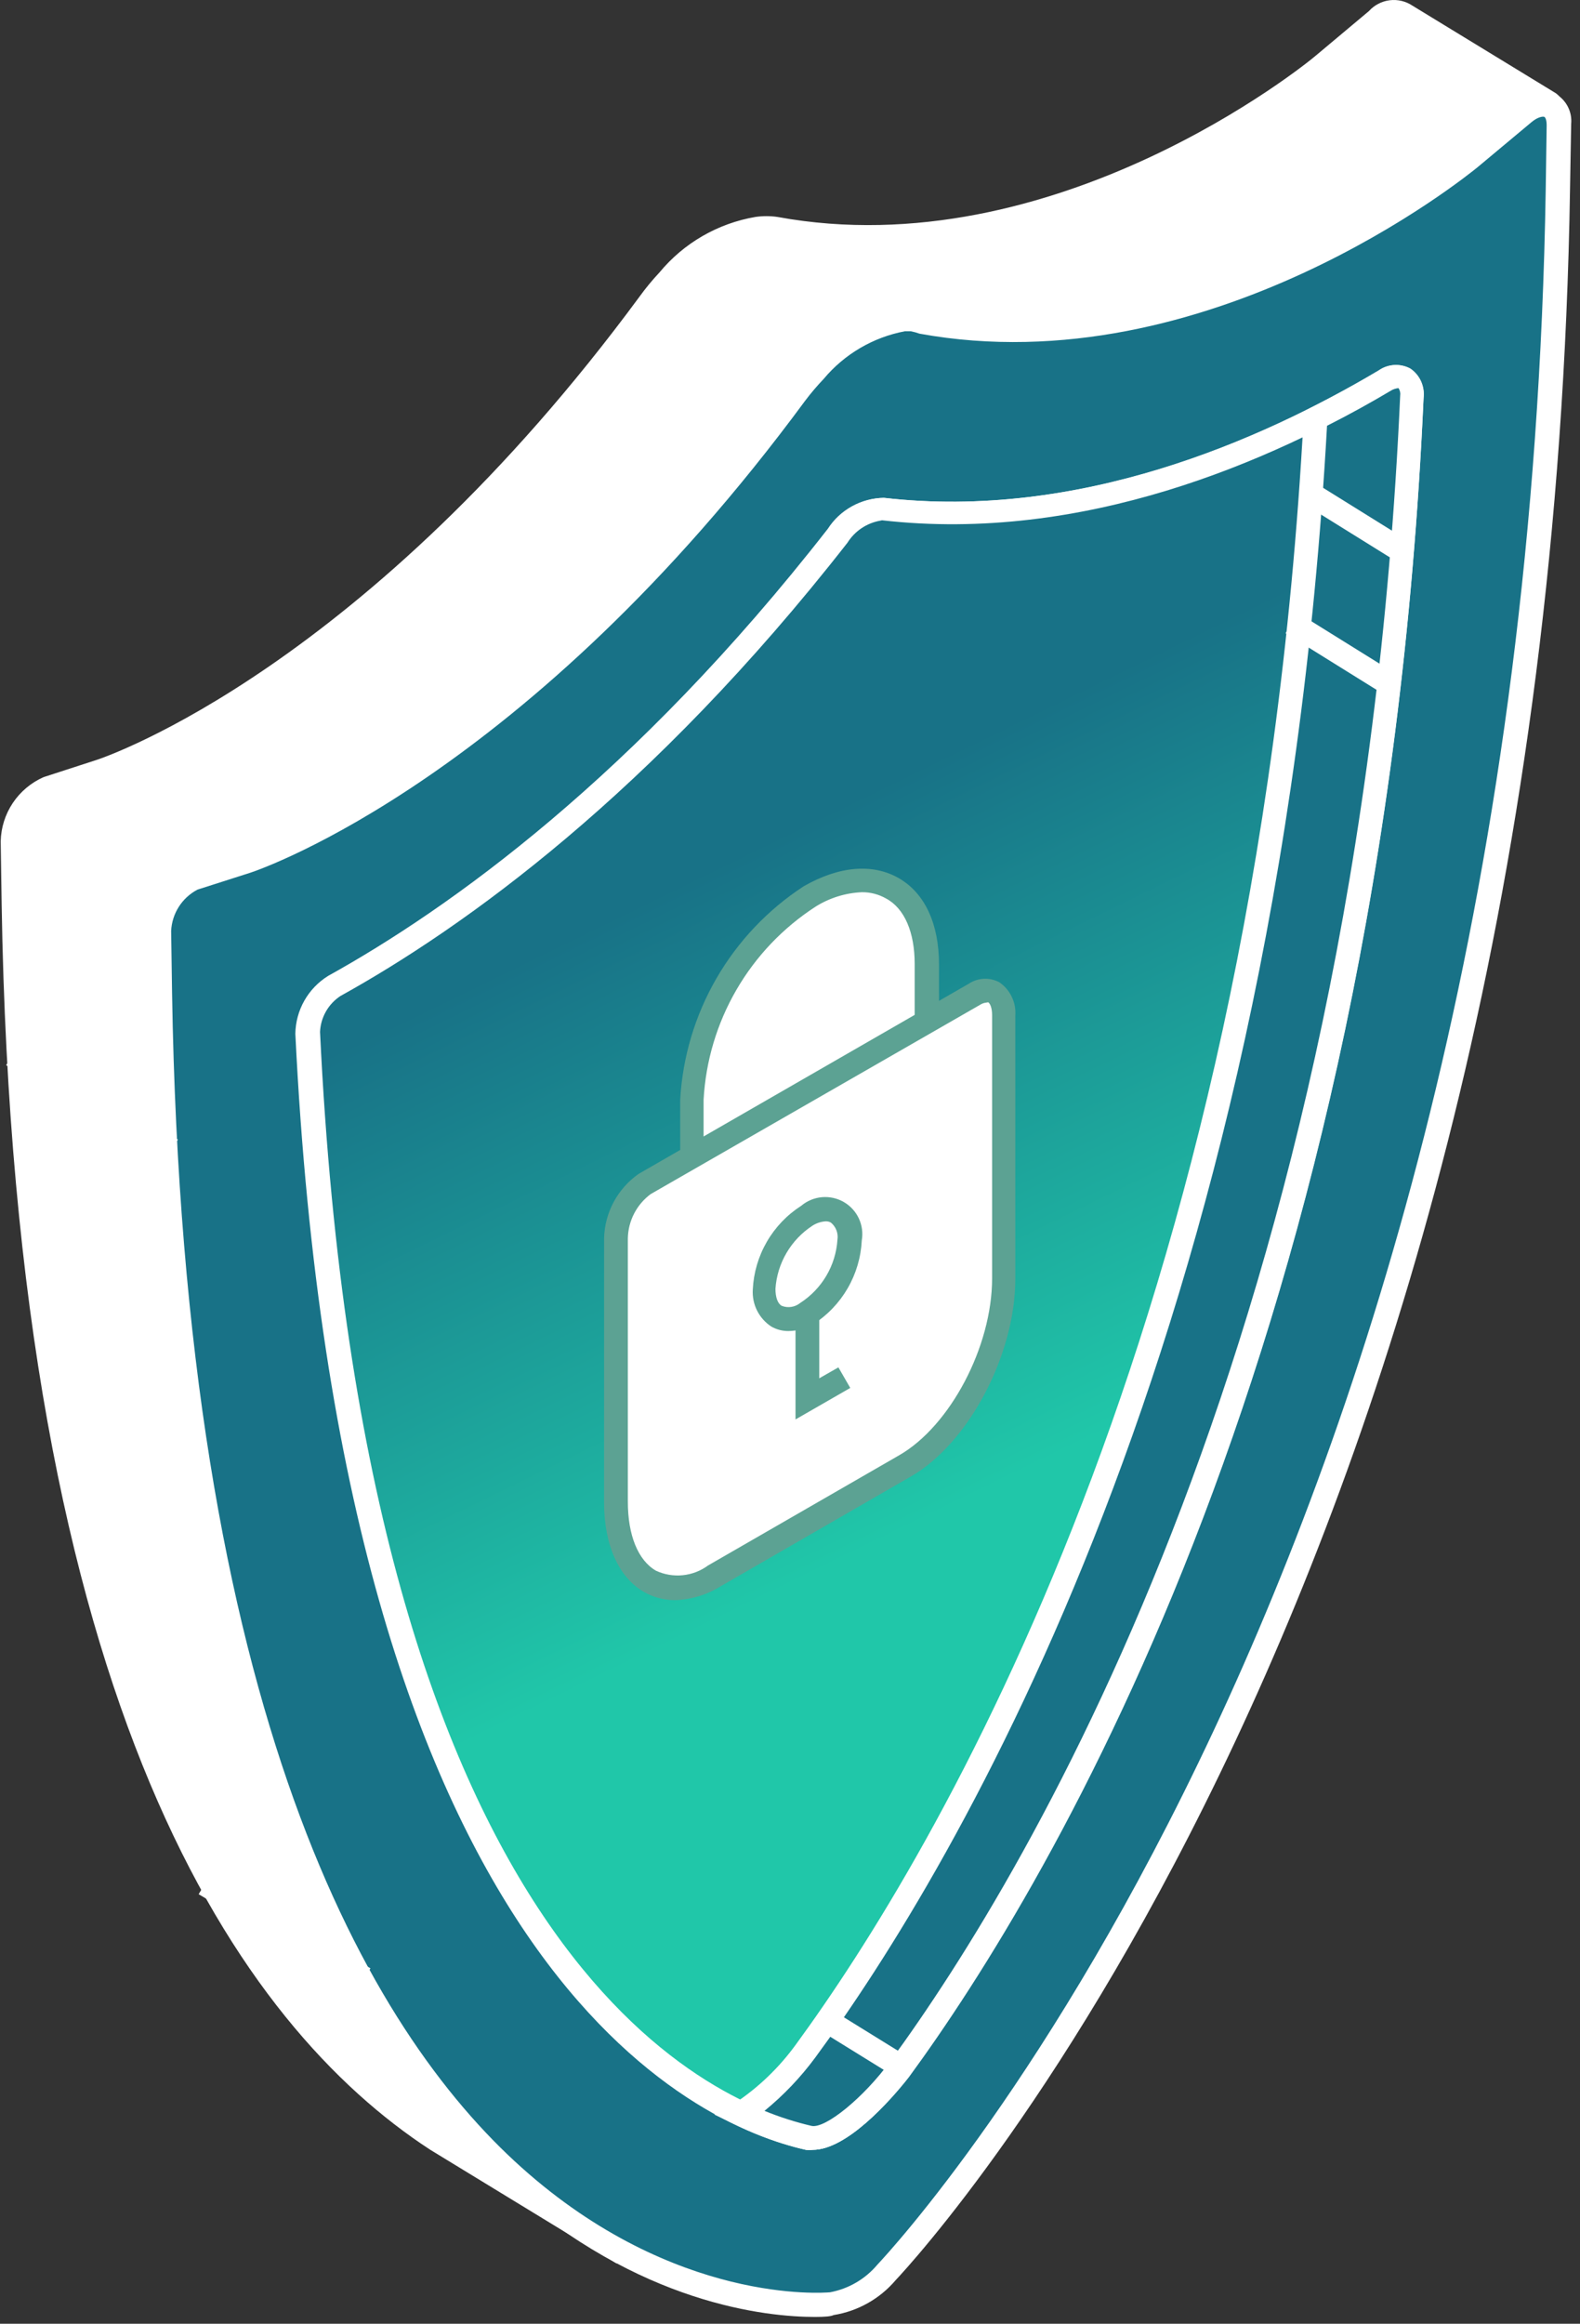 <svg width="168" height="247" viewBox="0 0 168 247" fill="none" xmlns="http://www.w3.org/2000/svg">
    <rect x="0" y="0" width="168" height="247" fill="#333333" stroke="none"/>
    <path d="M164.928 11.573C164.965 11.494 164.972 11.404 164.946 11.32C164.921 11.236 164.865 11.165 164.79 11.12L149.491 1.783C148.8 1.172 147.636 1.291 146.431 2.295L140.766 7.062C140.47 7.279 112.873 30.05 82.413 24.475C81.758 24.383 81.094 24.383 80.439 24.475C76.753 25.141 73.42 27.079 71.023 29.951C70.314 30.723 69.654 31.539 69.049 32.394C39.774 72.085 11.9 81.639 10.716 82.072L5.07 83.904C4.017 84.388 3.114 85.147 2.457 86.1C1.8 87.054 1.414 88.167 1.339 89.321L1.457 95.92C2.8 181.252 26.607 214.463 46.387 227.326L64.883 238.613L66.147 234.969C68.341 235.303 70.564 235.409 72.78 235.284C75.045 234.901 77.097 233.72 78.564 231.955C81.13 229.237 135.811 169.906 147.655 49.728L155.907 31.724L164.928 11.573Z" fill="white" />
    <path d="M65.574 240.603L45.715 228.488C25.679 215.389 1.536 181.902 0.174 96.019L0.075 89.42C0.108 87.969 0.555 86.558 1.362 85.351C2.17 84.144 3.305 83.191 4.635 82.604L10.281 80.772C11.426 80.398 38.964 70.923 68.002 31.527C68.651 30.63 69.357 29.774 70.114 28.966C72.701 25.835 76.331 23.738 80.34 23.057C81.106 22.948 81.884 22.948 82.65 23.057C112.122 28.474 138.831 6.845 139.897 5.92L145.563 1.172C146.135 0.539 146.917 0.132 147.765 0.027C148.614 -0.078 149.472 0.126 150.182 0.601L165.382 9.879C165.702 10.081 165.942 10.388 166.061 10.748C166.18 11.107 166.17 11.496 166.033 11.849L157.209 32.197L149.037 49.925C137.015 170.537 81.919 230.202 79.61 232.684C77.919 234.701 75.558 236.043 72.957 236.466C70.982 236.594 68.999 236.535 67.035 236.289L65.574 240.603ZM81.149 25.618H80.577C77.209 26.264 74.168 28.052 71.97 30.68C71.263 31.419 70.603 32.202 69.996 33.024C40.504 73.031 12.235 82.762 11.031 83.156L5.385 84.988C4.583 85.403 3.905 86.023 3.42 86.784C2.934 87.545 2.659 88.42 2.622 89.321L2.72 95.92C4.063 180.622 27.574 213.597 47.077 226.282L64.212 236.742L65.278 233.59L66.324 233.728C68.425 234.062 70.557 234.168 72.681 234.043C74.65 233.668 76.429 232.624 77.715 231.088C80.083 228.567 134.646 169.453 146.55 49.551L146.648 49.137L154.9 31.133L163.447 11.73L148.662 2.65C148.504 2.512 147.951 2.65 147.241 3.182L141.575 7.948C140.391 8.914 112.793 31.251 82.176 25.677C81.836 25.627 81.493 25.608 81.149 25.618Z" fill="white" />
    <path d="M94.336 241.607C92.874 243.338 90.86 244.514 88.631 244.936C85.808 245.192 19.54 249.565 17.289 105.592L17.19 98.993C17.225 97.811 17.586 96.661 18.234 95.67C18.882 94.679 19.791 93.887 20.862 93.379L26.508 91.567C27.692 91.173 55.586 81.58 84.861 41.869C85.466 41.013 86.125 40.197 86.835 39.426C89.249 36.568 92.585 34.638 96.271 33.97C96.926 33.887 97.59 33.887 98.245 33.97C128.724 39.564 156.321 16.793 156.598 16.557L162.283 11.79C164.257 10.194 166.014 10.844 165.975 13.129L165.876 19.905C163.606 166.498 97.337 238.554 94.534 241.469L94.336 241.607ZM32.746 109.748C37.207 203.098 70.746 223.761 86.045 227.188C88.572 227.76 93.211 223.249 95.738 219.861C111.076 198.902 145.76 141.068 150.202 42.105C150.202 40.135 148.998 39.426 147.418 40.372C135.16 47.66 115.301 56.524 93.981 54.16C93.01 54.196 92.062 54.47 91.222 54.958C90.382 55.446 89.675 56.133 89.164 56.957C68.18 83.826 48.045 97.949 35.648 104.824C34.796 105.344 34.086 106.065 33.58 106.924C33.074 107.783 32.787 108.753 32.746 109.748Z" fill="#187287" />
    <path d="M86.658 246.276C81.584 246.276 67.944 244.956 53.849 232.31C37.306 217.359 17.112 183.242 15.888 105.612L15.77 99.013C15.808 97.558 16.258 96.144 17.069 94.934C17.88 93.725 19.017 92.769 20.349 92.178L25.995 90.365C27.14 89.991 54.678 80.516 83.697 41.12C84.356 40.23 85.061 39.376 85.809 38.559C88.407 35.442 92.031 33.348 96.034 32.65C96.805 32.584 97.582 32.617 98.344 32.748C127.817 38.146 154.525 16.537 155.591 15.611L161.257 10.844C161.776 10.314 162.439 9.946 163.165 9.785C163.891 9.624 164.647 9.677 165.343 9.938C165.914 10.251 166.381 10.723 166.686 11.297C166.991 11.871 167.122 12.522 167.061 13.169L166.942 19.945C164.672 167.03 98.087 239.342 95.245 242.356C93.558 244.346 91.212 245.667 88.632 246.079C88.375 246.217 87.704 246.276 86.658 246.276ZM96.765 35.211H96.212C92.836 35.851 89.787 37.64 87.585 40.273C86.883 41.009 86.224 41.785 85.611 42.597C56.119 82.604 27.851 92.355 26.666 92.749L21.001 94.561C20.19 94.986 19.505 95.615 19.014 96.385C18.522 97.156 18.241 98.041 18.198 98.954L18.296 105.553C19.52 182.257 39.202 215.862 55.487 230.419C71.773 244.976 87.585 243.715 88.257 243.656C90.225 243.289 92.004 242.251 93.29 240.721C96.094 237.747 162.027 166.124 164.356 20.102L164.455 13.326C164.455 12.794 164.336 12.479 164.198 12.42C164.06 12.361 163.507 12.42 162.836 12.991L157.151 17.738C155.986 18.704 128.389 41.041 97.772 35.467C97.47 35.357 97.159 35.272 96.844 35.211H96.765ZM86.362 228.508C86.119 228.538 85.874 228.538 85.631 228.508C74.123 225.908 36.28 209.677 31.404 109.886C31.422 108.654 31.749 107.445 32.356 106.371C32.963 105.297 33.83 104.393 34.878 103.74C47.769 96.59 67.47 82.545 88.02 56.209C88.659 55.217 89.535 54.397 90.568 53.824C91.601 53.25 92.76 52.939 93.942 52.919C114.669 55.303 133.995 46.852 146.59 39.367C147.067 39.032 147.628 38.836 148.21 38.801C148.792 38.766 149.373 38.894 149.886 39.17C150.38 39.505 150.771 39.969 151.018 40.511C151.266 41.053 151.359 41.652 151.288 42.243C146.827 141.974 111.531 200.241 96.567 220.668C94.554 223.465 89.954 228.508 86.441 228.508H86.362ZM34.029 109.689C38.708 207.687 75.208 223.465 86.283 225.908C87.743 226.223 91.83 222.914 94.653 219.053C109.478 198.803 144.438 141.029 148.88 42.007C148.926 41.725 148.862 41.436 148.702 41.199C148.702 41.199 148.426 41.199 148.011 41.396C135.081 49.078 115.163 57.745 93.784 55.303C92.876 55.185 91.455 55.894 90.112 57.627C69.286 84.358 49.289 98.599 36.201 105.868C35.562 106.288 35.032 106.853 34.654 107.518C34.277 108.182 34.063 108.926 34.029 109.689Z" fill="white" />
    <path d="M147.359 40.371C135.101 47.66 115.242 56.524 93.922 54.16C92.951 54.196 92.003 54.47 91.163 54.958C90.323 55.446 89.616 56.133 89.105 56.957C68.121 83.826 47.986 97.949 35.589 104.824C34.74 105.356 34.036 106.09 33.54 106.959C33.044 107.829 32.771 108.807 32.746 109.807C37.207 203.157 70.746 223.82 86.045 227.247C88.572 227.819 93.211 223.308 95.738 219.92C111.076 198.961 145.76 141.127 150.202 42.164C150.222 40.234 148.939 39.426 147.359 40.371Z" fill="url(#paint0_linear_293_101)" />
    <path d="M86.44 228.508C86.198 228.538 85.952 228.538 85.71 228.508C74.201 225.908 36.358 209.677 31.482 109.886C31.5 108.654 31.827 107.445 32.434 106.371C33.041 105.297 33.909 104.393 34.957 103.74C47.847 96.59 67.548 82.545 88.098 56.209C88.738 55.217 89.613 54.397 90.646 53.824C91.679 53.25 92.838 52.939 94.02 52.919C114.748 55.303 134.074 46.852 146.668 39.367C147.145 39.032 147.706 38.836 148.288 38.801C148.871 38.766 149.451 38.894 149.965 39.17C150.458 39.505 150.85 39.969 151.097 40.511C151.344 41.053 151.437 41.652 151.366 42.243C146.905 141.974 111.609 200.261 96.646 220.688C94.553 223.465 89.954 228.508 86.44 228.508ZM93.606 55.342C92.891 55.467 92.211 55.739 91.609 56.143C91.007 56.547 90.497 57.073 90.112 57.686C69.266 84.358 49.288 98.619 36.2 105.868C35.561 106.288 35.031 106.853 34.654 107.518C34.276 108.182 34.062 108.926 34.029 109.689C38.708 207.687 75.208 223.465 86.282 225.908C87.743 226.243 91.829 222.914 94.652 219.053C109.477 198.803 144.438 141.049 148.879 42.007C148.925 41.725 148.861 41.436 148.701 41.199C148.701 41.199 148.425 41.199 148.011 41.396C135.081 49.078 115.162 57.745 93.783 55.303L93.606 55.342Z" fill="white" />
    <path d="M147.36 40.371C145.109 41.711 142.602 43.09 139.878 44.469C134.666 140.852 100.772 197.326 85.651 217.97C83.775 220.6 81.417 222.852 78.702 224.608C81.028 225.732 83.471 226.598 85.986 227.188C88.513 227.76 93.152 223.249 95.679 219.861C111.017 198.902 145.701 141.068 150.143 42.105C150.222 40.234 148.939 39.426 147.36 40.371Z" fill="#187287" />
    <path d="M86.44 228.508C86.198 228.538 85.952 228.538 85.71 228.508C83.097 227.892 80.561 226.987 78.149 225.809L75.958 224.765L78.09 223.584C80.628 221.905 82.841 219.783 84.624 217.32C99.114 197.523 133.383 141.088 138.614 44.469V43.74L139.266 43.405C141.773 42.145 144.26 40.785 146.668 39.465C147.145 39.13 147.706 38.934 148.289 38.899C148.871 38.865 149.452 38.992 149.965 39.269C150.458 39.603 150.85 40.067 151.097 40.609C151.344 41.151 151.438 41.75 151.367 42.341C146.905 142.073 111.609 200.36 96.646 220.786C94.554 223.465 89.954 228.508 86.44 228.508ZM81.288 224.372C82.908 225.034 84.578 225.568 86.282 225.967C87.743 226.302 91.829 222.973 94.652 219.112C109.477 198.862 144.438 141.108 148.879 42.066C148.925 41.784 148.862 41.495 148.702 41.258C148.702 41.258 148.425 41.258 148.011 41.455C145.76 42.794 143.451 44.075 141.102 45.257C135.712 142.093 101.265 198.902 86.677 218.718C85.124 220.819 83.313 222.718 81.288 224.372Z" fill="white" />
    <path d="M1.948 111.058L0.656 113.225L17.623 123.294L18.915 121.127L1.948 111.058Z" fill="white" />
    <path d="M22.412 199.175L21.123 201.343L38.1 211.389L39.389 209.221L22.412 199.175Z" fill="white" />
    <path d="M87.984 213.347L86.653 215.49L94.791 220.523L96.122 218.38L87.984 213.347Z" fill="white" />
    <path d="M139.52 51.129L138.181 53.273L148.131 59.463L149.47 57.32L139.52 51.129Z" fill="white" />
    <path d="M138.037 65.165L136.698 67.308L146.648 73.499L147.988 71.356L138.037 65.165Z" fill="white" />
    <path d="M73.59 136.597L98.502 122.257V102.558C98.502 94.679 92.896 91.409 86.007 95.369C82.361 97.743 79.328 100.943 77.157 104.709C74.985 108.474 73.736 112.698 73.511 117.037L73.59 136.597Z" fill="white" />
    <path d="M72.325 138.842V116.899C72.579 112.355 73.9 107.934 76.18 103.992C78.46 100.051 81.636 96.699 85.453 94.207C89.203 92.059 92.776 91.744 95.56 93.34C98.343 94.935 99.843 98.205 99.843 102.499V122.985L72.325 138.842ZM91.651 94.837C89.9 94.912 88.199 95.442 86.716 96.373C83.253 98.618 80.37 101.647 78.302 105.214C76.233 108.781 75.038 112.784 74.812 116.899V134.509L97.257 121.567V102.46C97.257 99.092 96.172 96.551 94.217 95.507C93.436 95.061 92.551 94.83 91.651 94.837Z" fill="#5CA293" />
    <path d="M96.251 155.783L75.938 167.483C70.174 170.812 65.495 167.286 65.495 159.604V131.633C65.494 130.475 65.771 129.334 66.303 128.306C66.836 127.278 67.608 126.392 68.555 125.723L103.634 105.612C105.312 104.646 106.674 105.612 106.674 107.897V135.888C106.674 143.55 102.015 152.454 96.251 155.783Z" fill="white" />
    <path d="M71.772 170.083C70.616 170.089 69.479 169.79 68.476 169.217C65.771 167.661 64.231 164.194 64.231 159.703V131.633C64.263 130.283 64.612 128.96 65.25 127.769C65.888 126.579 66.796 125.554 67.903 124.778L103.002 104.568C103.48 104.25 104.035 104.068 104.609 104.04C105.182 104.012 105.752 104.14 106.259 104.41C106.828 104.801 107.284 105.334 107.582 105.957C107.88 106.579 108.009 107.268 107.957 107.956V135.947C107.957 144.003 102.982 153.419 96.882 156.925L76.569 168.646C75.124 169.537 73.47 170.033 71.772 170.083ZM104.838 106.577C104.635 106.6 104.439 106.667 104.265 106.774L69.186 126.925C68.448 127.472 67.845 128.182 67.424 128.998C67.004 129.814 66.776 130.715 66.758 131.633V159.624C66.758 163.189 67.844 165.848 69.739 166.952C70.628 167.367 71.612 167.534 72.589 167.437C73.565 167.34 74.497 166.982 75.286 166.4L95.619 154.68C101.028 151.567 105.489 143.137 105.489 135.888V107.897C105.489 107.128 105.272 106.656 105.074 106.537L104.838 106.577Z" fill="#5CA293" />
    <path d="M84.585 150.878V136.38H87.112V146.505L89.145 145.343L90.408 147.529L84.585 150.878Z" fill="#5CA293" />
    <path d="M90.368 131.771C90.296 133.348 89.847 134.885 89.061 136.255C88.275 137.625 87.174 138.789 85.848 139.65C83.36 141.088 81.327 139.926 81.327 137.05C81.405 135.474 81.855 133.939 82.64 132.569C83.426 131.2 84.525 130.035 85.848 129.171C88.355 127.733 90.368 128.895 90.368 131.771Z" fill="white" />
    <path d="M83.834 141.482C83.198 141.487 82.571 141.324 82.018 141.009C81.369 140.586 80.845 139.998 80.498 139.305C80.151 138.613 79.995 137.842 80.044 137.07C80.129 135.283 80.641 133.542 81.537 131.994C82.433 130.445 83.688 129.132 85.197 128.166C85.816 127.645 86.581 127.327 87.387 127.254C88.194 127.182 89.003 127.358 89.706 127.76C90.409 128.163 90.97 128.771 91.315 129.502C91.659 130.234 91.77 131.053 91.632 131.85C91.545 133.641 91.03 135.385 90.131 136.937C89.231 138.489 87.972 139.805 86.46 140.773C85.658 141.225 84.755 141.469 83.834 141.482ZM87.782 129.821C87.291 129.855 86.816 130.01 86.401 130.274C85.266 131.012 84.319 132.003 83.634 133.168C82.949 134.334 82.544 135.643 82.453 136.991C82.453 137.897 82.689 138.567 83.124 138.803C83.451 138.931 83.807 138.969 84.154 138.913C84.501 138.858 84.827 138.711 85.098 138.488C86.235 137.753 87.185 136.763 87.87 135.597C88.556 134.43 88.958 133.12 89.046 131.771C89.097 131.435 89.06 131.091 88.939 130.774C88.818 130.456 88.617 130.176 88.355 129.959C88.205 129.871 88.035 129.823 87.861 129.821H87.782Z" fill="#5CA293" />
    <defs>
        <linearGradient id="paint0_linear_293_101" x1="83.528" y1="55.648" x2="137.408" y2="166.009" gradientUnits="userSpaceOnUse">
            <stop offset="0.24" stop-color="#187287" />
            <stop offset="0.828" stop-color="#20C7A9" />
        </linearGradient>
    </defs>
</svg>
    